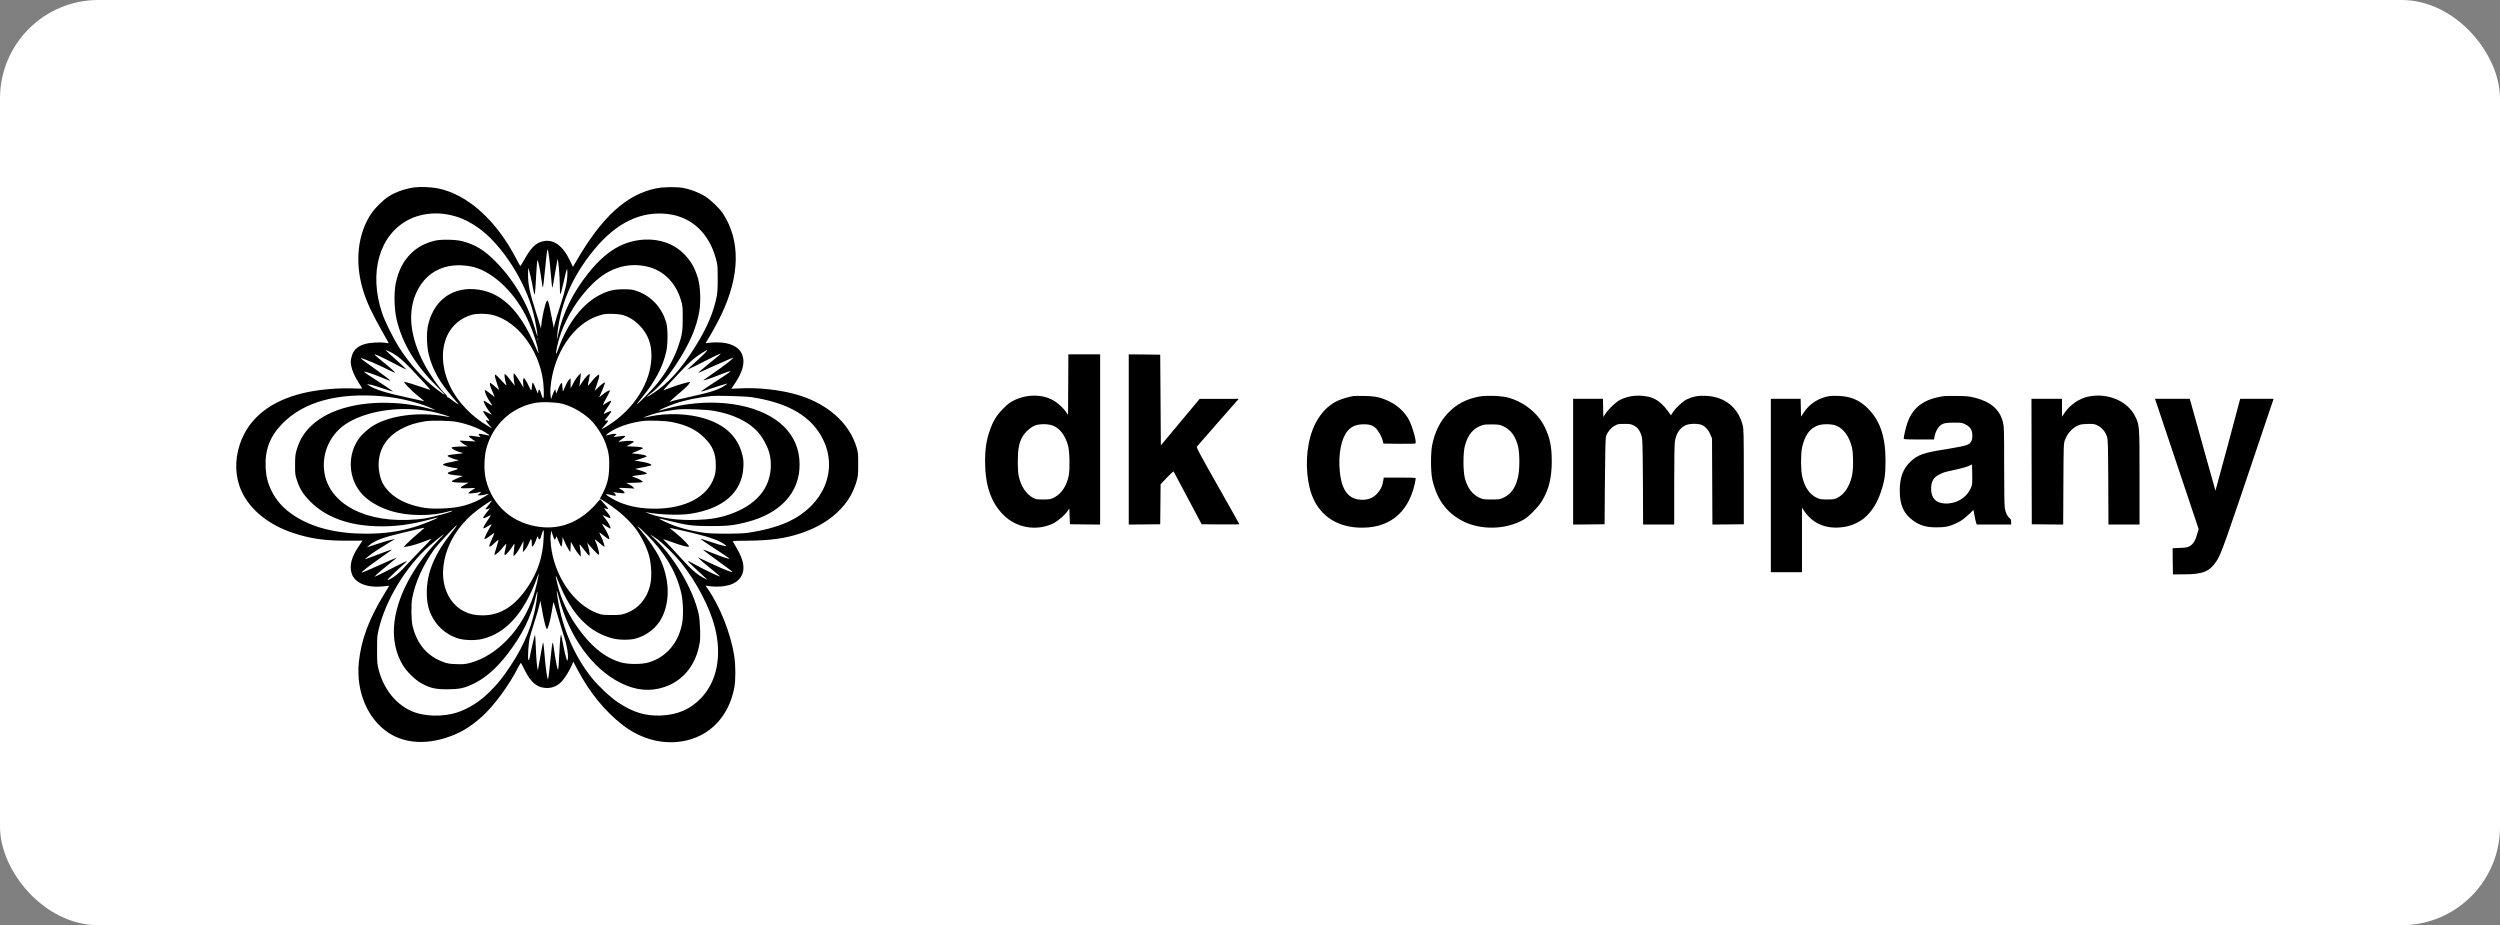 <?xml version="1.0" encoding="UTF-8"?> <svg xmlns="http://www.w3.org/2000/svg" width="254" height="94" viewBox="0 0 254 94" fill="none"><rect x="0" y="0" width="254" height="94" fill="#808080" stroke="none"/><rect width="254" height="94" rx="10" fill="white"></rect><path d="M42.141 19.034C41.211 19.15 40.171 19.512 39.499 19.95C38.918 20.331 38.156 21.073 37.755 21.654C36.341 23.699 36.018 26.609 36.883 29.474C37.258 30.706 37.788 31.835 38.847 33.7C39.202 34.326 39.499 34.855 39.499 34.868C39.499 34.874 39.331 34.861 39.131 34.829C38.588 34.739 37.542 34.81 37.038 34.964C36.257 35.21 35.882 35.584 35.708 36.294C35.617 36.655 35.617 36.784 35.682 37.165C35.772 37.668 36.044 38.268 36.483 38.952C36.651 39.203 36.786 39.436 36.786 39.462C36.786 39.487 36.431 39.487 35.998 39.468C34.345 39.391 32.317 39.578 30.799 39.939C27.421 40.752 25.238 42.52 24.359 45.165C23.823 46.791 23.888 48.494 24.547 49.92C25.425 51.817 27.318 53.34 29.83 54.166C31.568 54.734 32.969 54.934 35.21 54.934L36.832 54.927L36.431 55.527C35.708 56.605 35.488 57.437 35.721 58.237C36.005 59.224 37.297 59.76 38.924 59.573C39.26 59.534 39.538 59.508 39.544 59.515C39.544 59.515 39.344 59.856 39.092 60.263C37.471 62.902 36.696 64.986 36.457 67.296C36.16 70.251 37.342 73.051 39.486 74.458C41.049 75.484 43.116 75.664 45.306 74.961C46.714 74.509 47.708 73.928 48.949 72.825C50.169 71.735 51.752 69.586 52.669 67.76C52.779 67.541 52.895 67.36 52.921 67.36C52.947 67.36 53.121 67.683 53.308 68.076C53.928 69.347 54.6 69.896 55.556 69.902C56.17 69.909 56.738 69.638 57.151 69.147C57.474 68.767 57.888 68.076 58.107 67.567L58.249 67.225L58.663 68.012C59.909 70.367 61.427 72.232 63.268 73.664C64.857 74.896 66.73 75.509 68.577 75.4C71.703 75.213 74.009 73.09 74.61 69.844C74.746 69.089 74.746 67.625 74.603 66.683C74.261 64.392 73.144 61.573 71.878 59.786C71.658 59.482 71.658 59.476 71.813 59.515C72.175 59.605 73.079 59.631 73.518 59.56C74.235 59.45 74.681 59.257 75.03 58.908C75.766 58.172 75.695 57.082 74.81 55.624C74.61 55.288 74.442 54.998 74.442 54.979C74.442 54.959 75.146 54.934 76.011 54.934C78.259 54.914 79.771 54.708 81.321 54.192C82.877 53.675 84.124 52.959 85.093 52.037C86.068 51.108 86.643 50.172 87.017 48.94C87.172 48.404 87.192 48.262 87.192 47.197C87.198 46.172 87.179 45.978 87.05 45.52C86.3 42.907 83.924 40.862 80.636 40.004C79.002 39.578 76.987 39.371 75.262 39.455L74.3 39.5L74.623 39.029C75.469 37.765 75.714 36.855 75.411 36.048C75.101 35.222 74.164 34.771 72.763 34.784C72.498 34.784 72.143 34.81 71.968 34.835C71.671 34.887 71.665 34.88 71.749 34.752C72.156 34.126 72.853 32.874 73.247 32.054C75.191 28.035 75.256 24.422 73.434 21.673C73.066 21.118 72.214 20.305 71.587 19.918C71.012 19.557 70.102 19.215 69.404 19.092C68.726 18.976 67.427 18.989 66.736 19.125C63.681 19.718 61.143 22.021 58.488 26.641L58.211 27.119L57.907 26.48C57.151 24.893 56.163 24.222 55.059 24.544C54.374 24.738 53.916 25.215 53.237 26.435C53.05 26.764 52.889 27.035 52.869 27.035C52.85 27.035 52.662 26.693 52.449 26.286C50.421 22.357 47.444 19.705 44.427 19.125C43.82 19.008 42.683 18.963 42.141 19.034ZM45.396 21.776C46.559 21.976 47.541 22.402 48.619 23.164C50.964 24.828 53.367 28.551 54.193 31.822C54.374 32.532 54.613 33.861 54.607 34.119C54.607 34.216 54.51 33.945 54.387 33.519C53.657 30.913 52.23 28.461 50.324 26.544C49.188 25.402 48.303 24.86 46.992 24.512C46.268 24.319 44.731 24.299 44.091 24.473C43.103 24.744 42.412 25.119 41.786 25.725C40.978 26.512 40.474 27.486 40.21 28.783C40.009 29.725 40.055 31.448 40.294 32.455C40.888 34.939 42.205 37.106 44.505 39.384C45.416 40.294 45.396 40.32 44.389 39.565C43.051 38.565 41.514 36.855 40.5 35.229C39.925 34.306 39.105 32.642 38.834 31.842C37.426 27.674 38.543 23.802 41.598 22.28C42.69 21.738 44.091 21.55 45.396 21.776ZM67.854 21.744C70.269 22.035 72.039 23.686 72.743 26.306C72.905 26.893 72.918 27.035 72.918 28.293C72.918 29.467 72.898 29.738 72.775 30.325C72.466 31.732 71.916 33.068 71.012 34.603C69.656 36.894 68.319 38.52 66.917 39.565C66.401 39.958 65.722 40.371 65.722 40.307C65.722 40.287 65.877 40.158 66.071 40.016C66.924 39.371 67.899 38.248 68.771 36.907C70.05 34.945 70.786 33.235 71.051 31.622C71.213 30.661 71.161 29.164 70.935 28.358C70.631 27.293 70.25 26.59 69.572 25.88C68.545 24.802 67.085 24.26 65.464 24.344C63.313 24.467 61.563 25.512 59.793 27.732C58.204 29.725 57.209 31.745 56.706 33.997C56.577 34.571 56.564 34.616 56.59 34.293C56.874 31.009 58.075 28.157 60.355 25.377C62.603 22.634 65.115 21.415 67.854 21.744ZM55.801 26.228C55.853 26.654 55.931 27.409 55.969 27.906C56.047 28.867 56.092 29.254 56.131 29.216C56.144 29.203 56.26 28.558 56.389 27.777C56.518 26.996 56.635 26.351 56.641 26.338C56.725 26.261 56.867 27.957 56.88 29.099C56.88 29.474 56.9 29.829 56.925 29.887C56.951 29.958 57.087 29.48 57.255 28.693C57.41 27.977 57.565 27.364 57.597 27.325C57.623 27.293 57.649 27.467 57.649 27.712C57.649 28.57 57.474 29.37 56.945 30.99C56.66 31.848 56.396 32.725 56.35 32.938L56.267 33.326L56.189 32.938C56.144 32.725 56.034 32.171 55.944 31.706C55.763 30.764 55.679 30.493 55.582 30.551C55.42 30.648 55.065 32.184 54.981 33.164L54.962 33.39L54.884 33.1C54.839 32.938 54.652 32.345 54.471 31.777C53.799 29.674 53.644 28.912 53.651 27.841L53.657 27.196L53.78 27.583C53.844 27.796 53.98 28.364 54.071 28.841C54.316 30.119 54.303 30.087 54.361 29.68C54.387 29.487 54.439 28.686 54.477 27.906C54.516 27.125 54.574 26.467 54.607 26.435C54.665 26.377 54.878 27.416 55.026 28.506C55.078 28.874 55.13 29.19 55.149 29.203C55.181 29.235 55.227 28.893 55.388 27.261C55.621 24.951 55.627 24.931 55.801 26.228ZM47.728 27.048C49.795 27.39 52.094 29.435 53.45 32.132C54.006 33.242 54.581 34.9 54.703 35.745C54.742 35.984 54.691 35.894 54.432 35.294C52.785 31.396 50.802 29.538 48.122 29.377C45.751 29.235 43.969 30.687 43.465 33.171C43.31 33.938 43.368 35.294 43.588 36.132C44.001 37.661 44.692 38.874 46.087 40.481C46.681 41.171 46.688 41.184 46.378 40.971C46.197 40.855 45.932 40.662 45.79 40.545C45.642 40.429 45.506 40.352 45.48 40.371C45.461 40.397 45.441 40.371 45.441 40.313C45.441 40.262 45.364 40.152 45.273 40.062C44.731 39.565 43.697 38.107 43.129 37.035C41.631 34.229 41.366 31.616 42.373 29.583C43.381 27.544 45.299 26.635 47.728 27.048ZM65.703 27.073C67.376 27.441 68.629 28.667 69.184 30.487C69.352 31.029 69.365 31.151 69.365 32.261C69.372 33.597 69.301 34.068 68.907 35.197C68.461 36.481 67.738 37.765 66.769 38.971C66.297 39.558 64.76 41.126 64.702 41.075C64.689 41.062 64.915 40.758 65.206 40.41C66.543 38.803 67.363 37.248 67.699 35.681C67.86 34.932 67.86 33.429 67.705 32.842C67.298 31.312 66.2 30.099 64.76 29.59C64.25 29.409 64.133 29.396 63.365 29.39C62.39 29.39 61.828 29.519 60.975 29.945C59.218 30.822 57.662 32.829 56.745 35.403C56.46 36.184 56.409 36.081 56.615 35.151C57.119 32.874 58.534 30.416 60.336 28.712C61.899 27.222 63.791 26.648 65.703 27.073ZM50.066 32.003C52.772 32.68 55.097 36.016 55.239 39.429C55.285 40.533 55.214 40.745 55.007 40.081C54.852 39.565 54.762 39.462 54.703 39.726C54.684 39.823 54.658 39.932 54.652 39.965C54.645 39.997 54.587 39.881 54.523 39.707C54.452 39.532 54.342 39.261 54.271 39.107C54.161 38.868 54.129 38.842 54.09 38.945C54.064 39.01 54.038 39.191 54.038 39.339C54.032 39.487 54.006 39.623 53.974 39.642C53.941 39.661 53.838 39.5 53.748 39.274C53.651 39.055 53.496 38.758 53.405 38.623C53.263 38.397 53.231 38.384 53.179 38.487C53.14 38.552 53.127 38.771 53.153 38.997L53.192 39.391L53.044 39.145C52.63 38.442 52.281 37.939 52.217 37.939C52.146 37.939 52.165 38.378 52.262 38.99L52.294 39.197L52.178 39.036C51.771 38.481 51.403 38.042 51.325 38.016C51.254 37.99 51.242 38.055 51.274 38.339C51.3 38.532 51.364 38.823 51.416 38.978C51.513 39.261 51.506 39.255 50.906 38.616C50.305 37.984 50.292 37.977 50.285 38.178C50.285 38.294 50.382 38.661 50.505 39.003C50.628 39.339 50.718 39.616 50.699 39.616C50.686 39.616 50.499 39.455 50.279 39.261C50.059 39.068 49.853 38.907 49.814 38.907C49.704 38.907 49.808 39.313 50.053 39.836C50.176 40.107 50.266 40.326 50.253 40.326C50.24 40.326 50.072 40.197 49.879 40.042C49.691 39.887 49.465 39.726 49.388 39.681C49.246 39.61 49.239 39.61 49.284 39.823C49.343 40.075 49.523 40.449 49.769 40.81C50.111 41.326 50.144 41.32 49.426 40.855C49.297 40.765 49.168 40.713 49.149 40.733C49.084 40.797 49.388 41.391 49.685 41.765L49.982 42.146L49.588 41.946C49.368 41.836 49.162 41.745 49.123 41.745C49.026 41.745 49.194 42.049 49.504 42.423C49.769 42.739 49.769 42.855 49.517 42.713C49.278 42.591 49.362 42.804 49.691 43.172L49.995 43.513L49.607 43.3C47.993 42.397 46.475 40.816 45.739 39.268C44.873 37.449 44.763 35.571 45.435 34.1C45.919 33.055 46.837 32.28 47.96 31.977C48.483 31.835 49.452 31.848 50.066 32.003ZM63.132 31.971C63.791 32.126 64.398 32.48 64.947 33.035C65.787 33.874 66.187 34.861 66.187 36.126C66.194 38.803 64.405 41.636 61.653 43.313C61.388 43.475 61.156 43.597 61.143 43.578C61.13 43.565 61.266 43.397 61.447 43.204C61.834 42.797 61.866 42.688 61.589 42.726C61.459 42.746 61.414 42.733 61.453 42.688C61.479 42.649 61.64 42.449 61.802 42.242C61.97 42.036 62.105 41.842 62.105 41.804C62.105 41.72 61.886 41.784 61.595 41.946C61.479 42.017 61.363 42.055 61.343 42.042C61.324 42.023 61.472 41.758 61.673 41.462C62.047 40.913 62.151 40.713 62.08 40.713C62.002 40.713 61.492 40.984 61.382 41.087C61.182 41.262 61.253 41.062 61.621 40.41C61.815 40.062 61.976 39.739 61.976 39.694C61.976 39.571 61.498 39.836 61.15 40.152C60.988 40.3 60.872 40.378 60.891 40.326C60.917 40.275 61.033 39.997 61.156 39.713C61.285 39.429 61.408 39.113 61.434 39.01C61.472 38.836 61.472 38.829 61.324 38.907C61.24 38.952 61.001 39.152 60.794 39.352L60.42 39.713L60.517 39.423C60.568 39.261 60.665 38.958 60.742 38.752C60.872 38.384 60.917 38.068 60.839 38.068C60.736 38.068 60.355 38.436 60.071 38.81C59.896 39.042 59.741 39.21 59.728 39.178C59.722 39.145 59.767 38.868 59.838 38.558C59.903 38.255 59.935 38.003 59.909 38.003C59.787 38.003 59.496 38.313 59.192 38.765L58.863 39.261L58.902 38.939C58.928 38.758 58.966 38.455 58.986 38.261L59.018 37.907L58.785 38.139C58.656 38.261 58.417 38.61 58.262 38.913L57.978 39.455L57.972 38.945V38.436L57.817 38.578C57.688 38.7 57.532 38.997 57.222 39.713C57.184 39.803 57.158 39.707 57.145 39.371C57.132 39.12 57.1 38.907 57.074 38.907C56.983 38.907 56.841 39.165 56.673 39.61C56.596 39.836 56.518 39.997 56.512 39.965C56.505 39.932 56.48 39.823 56.454 39.713C56.415 39.532 56.409 39.526 56.338 39.649C56.292 39.72 56.202 39.952 56.124 40.165L55.989 40.552L55.937 40.203C55.911 40.016 55.911 39.642 55.931 39.365C56.228 35.926 58.275 32.874 60.82 32.074C61.046 32.003 61.304 31.932 61.395 31.919C61.789 31.855 62.751 31.887 63.132 31.971ZM54.658 34.532C54.639 34.577 54.626 34.545 54.626 34.455C54.626 34.364 54.639 34.332 54.658 34.371C54.671 34.416 54.671 34.493 54.658 34.532ZM39.951 35.919C40.455 36.216 40.933 36.616 41.631 37.339C42.742 38.487 43.775 39.616 43.717 39.616C43.691 39.616 43.329 39.5 42.922 39.352C42.07 39.055 41.107 38.765 41.069 38.803C41.011 38.861 41.734 39.629 42.251 40.049C43.097 40.733 43.161 40.791 43.039 40.752C42.98 40.733 42.244 40.571 41.398 40.391C39.234 39.92 38.136 39.584 37.529 39.191L37.271 39.029L37.562 39.068C37.723 39.087 38.317 39.261 38.879 39.455C39.447 39.649 39.925 39.797 39.938 39.784C39.958 39.758 38.614 38.855 37.439 38.107C37.18 37.939 36.98 37.79 36.993 37.778C37.051 37.713 37.962 38.01 38.782 38.358C39.254 38.558 39.654 38.707 39.667 38.694C39.706 38.661 38.937 38.074 37.82 37.274C36.883 36.61 36.605 36.397 36.664 36.39C36.857 36.384 38.388 37.029 39.506 37.59C39.822 37.745 40.1 37.874 40.126 37.874C40.229 37.874 39.673 37.371 38.866 36.732C38.395 36.358 38.026 36.035 38.046 36.016C38.104 35.958 38.931 36.339 40.1 36.958C40.733 37.294 41.262 37.552 41.282 37.539C41.295 37.519 40.83 37.081 40.242 36.552C39.654 36.029 39.176 35.59 39.176 35.577C39.176 35.532 39.641 35.739 39.951 35.919ZM71.794 35.674C71.742 35.784 71.284 36.223 70.115 37.287L69.824 37.552L70.076 37.449C70.218 37.397 70.915 37.048 71.626 36.681C72.343 36.313 72.995 35.997 73.086 35.971L73.247 35.926L73.079 36.081C72.982 36.164 72.537 36.532 72.078 36.907C70.986 37.803 70.915 37.868 70.967 37.874C70.993 37.874 71.574 37.616 72.259 37.3C72.944 36.99 73.712 36.655 73.957 36.552C74.209 36.455 74.442 36.358 74.474 36.339C74.513 36.319 74.494 36.352 74.442 36.416C74.3 36.597 73.402 37.281 72.44 37.939C71.962 38.268 71.522 38.578 71.471 38.623C71.361 38.726 72.162 38.461 73.118 38.081C73.835 37.797 74.267 37.661 74.216 37.745C74.184 37.797 73.344 38.358 71.962 39.255C71.542 39.526 71.213 39.765 71.225 39.784C71.245 39.797 71.471 39.739 71.736 39.642C72.311 39.436 73.802 38.971 73.893 38.971C73.932 38.971 73.796 39.074 73.602 39.197C72.937 39.623 72.136 39.874 69.927 40.358C68.984 40.558 68.345 40.72 68.048 40.829C67.996 40.849 68.151 40.694 68.396 40.481C69.565 39.487 69.759 39.307 69.94 39.087C70.05 38.952 70.127 38.829 70.108 38.816C70.056 38.765 68.9 39.094 68.228 39.352C67.867 39.487 67.505 39.623 67.434 39.649C67.363 39.681 67.57 39.429 67.886 39.094C68.209 38.758 68.803 38.12 69.217 37.674C70.056 36.777 70.618 36.294 71.342 35.848C71.606 35.687 71.832 35.552 71.839 35.552C71.852 35.552 71.832 35.61 71.794 35.674ZM38.918 40.268C40.487 40.41 42.296 40.836 43.575 41.365C43.93 41.513 44.208 41.642 44.201 41.655C44.188 41.668 43.865 41.591 43.478 41.487C40.888 40.791 37.8 40.733 35.417 41.333C33.809 41.733 32.562 42.371 31.626 43.255C30.896 43.952 30.457 44.668 30.153 45.662C29.998 46.172 29.985 46.333 29.979 47.23C29.979 48.185 29.985 48.256 30.179 48.83C30.463 49.682 30.831 50.262 31.516 50.946C33.111 52.546 35.372 53.385 38.304 53.469C40.106 53.521 41.766 53.301 43.749 52.759C44.188 52.637 44.518 52.566 44.492 52.592C44.376 52.708 42.871 53.308 42.193 53.514C40.539 54.017 39.073 54.224 37.174 54.224C34.17 54.224 31.697 53.592 29.849 52.366C28.784 51.656 28.093 50.888 27.576 49.843C27.201 49.082 27.033 48.404 26.988 47.475C26.904 45.733 27.415 44.365 28.635 43.094C30.812 40.823 34.325 39.855 38.918 40.268ZM76.347 40.352C80.106 40.92 82.451 42.3 83.607 44.623C85.177 47.772 83.691 51.333 80.106 53.004C78.989 53.521 77.452 53.934 75.863 54.146C75.062 54.25 72.453 54.25 71.665 54.146C70.108 53.94 68.719 53.559 67.602 53.03C67.234 52.856 66.943 52.701 66.956 52.688C66.969 52.669 67.421 52.772 67.951 52.908C69.74 53.366 70.399 53.45 72.181 53.45C73.88 53.456 74.532 53.385 75.811 53.062C79.286 52.191 81.263 50.043 81.237 47.165C81.23 45.662 80.701 44.391 79.654 43.346C77.562 41.262 73.402 40.41 69.113 41.197C68.655 41.281 67.983 41.442 67.628 41.545C67.272 41.649 66.975 41.726 66.956 41.713C66.917 41.668 67.906 41.236 68.564 41.01C69.578 40.655 70.928 40.378 72.278 40.236C72.866 40.178 75.727 40.255 76.347 40.352ZM57.158 41.029C58.262 41.32 59.522 42.094 60.258 42.926C60.762 43.507 61.285 44.365 61.524 45.023C61.847 45.907 61.931 46.475 61.892 47.52C61.86 48.585 61.686 49.249 61.24 50.12L60.956 50.656L61.13 50.759C62.635 51.682 63.798 52.682 64.599 53.74C65.154 54.482 65.742 55.669 65.955 56.489C66.181 57.36 66.233 58.534 66.084 59.302C65.787 60.779 64.838 61.902 63.513 62.334C63.1 62.47 62.926 62.489 62.105 62.483C61.221 62.483 61.143 62.47 60.639 62.282C58.262 61.386 56.279 58.444 55.969 55.359C55.924 54.947 55.918 54.534 55.956 54.295L56.008 53.908L56.157 54.372C56.241 54.63 56.331 54.843 56.363 54.843C56.389 54.843 56.441 54.746 56.473 54.63C56.525 54.43 56.531 54.437 56.751 54.985C56.874 55.301 57.003 55.54 57.035 55.534C57.074 55.521 57.113 55.301 57.132 55.043L57.164 54.572L57.352 55.017C57.455 55.256 57.629 55.598 57.739 55.779L57.939 56.101L57.972 55.572L58.004 55.043L58.295 55.566C58.45 55.85 58.676 56.185 58.792 56.314L58.999 56.553L59.005 56.321C59.005 56.198 58.973 55.927 58.934 55.721C58.895 55.514 58.882 55.334 58.895 55.321C58.908 55.301 59.121 55.553 59.36 55.876C59.606 56.192 59.825 56.456 59.858 56.456C59.942 56.456 59.916 56.134 59.787 55.617L59.657 55.134L59.929 55.456C60.077 55.63 60.342 55.921 60.523 56.101C60.82 56.405 60.846 56.411 60.865 56.276C60.891 56.114 60.665 55.314 60.51 55.017C60.458 54.914 60.426 54.818 60.439 54.804C60.458 54.792 60.665 54.953 60.904 55.166C61.143 55.379 61.363 55.553 61.395 55.553C61.479 55.553 61.285 54.94 61.059 54.495C60.956 54.288 60.878 54.108 60.891 54.101C60.904 54.088 61.111 54.237 61.35 54.43C61.789 54.772 61.912 54.837 61.912 54.714C61.912 54.553 61.64 53.972 61.401 53.617C61.253 53.404 61.156 53.23 61.182 53.23C61.214 53.23 61.408 53.346 61.621 53.488C61.834 53.63 62.015 53.721 62.028 53.682C62.067 53.566 61.802 53.062 61.498 52.695C61.337 52.495 61.214 52.327 61.233 52.327C61.246 52.327 61.421 52.404 61.614 52.501C61.815 52.598 61.989 52.656 62.008 52.637C62.073 52.572 61.886 52.256 61.582 51.914C61.427 51.733 61.343 51.611 61.395 51.63C61.899 51.817 61.899 51.746 61.382 51.172L60.975 50.72L60.684 51.056C59.089 52.927 57.158 53.772 55.001 53.553C52.159 53.256 50.04 51.45 49.368 48.733C49.155 47.875 49.175 46.468 49.407 45.591C50.04 43.191 51.946 41.391 54.348 40.939C55.046 40.803 56.486 40.855 57.158 41.029ZM42.509 41.623C42.897 41.662 43.497 41.745 43.852 41.816C44.466 41.939 45.732 42.313 45.687 42.358C45.68 42.371 45.441 42.339 45.157 42.288C42.574 41.836 39.764 42.191 38.033 43.178C37.445 43.513 36.741 44.146 36.405 44.642C35.114 46.546 35.488 49.211 37.239 50.63C38.614 51.74 40.494 52.327 42.677 52.327C43.865 52.327 44.582 52.23 45.829 51.901C45.939 51.869 45.971 51.882 45.926 51.927C45.816 52.037 44.085 52.514 43.278 52.656C42.832 52.733 42.05 52.804 41.43 52.824C36.412 52.998 32.911 50.714 32.898 47.262C32.892 45.61 33.718 44.042 35.075 43.12C36.832 41.933 39.719 41.352 42.509 41.623ZM72.504 41.739C73.538 41.92 74.3 42.152 75.081 42.52C76.367 43.139 77.142 43.849 77.723 44.959C78.156 45.791 78.317 46.404 78.317 47.262C78.317 49.598 76.812 51.366 74.041 52.288C73.002 52.637 72.072 52.785 70.683 52.824C68.881 52.875 67.292 52.663 65.981 52.198C65.677 52.088 65.516 52.017 65.613 52.037C66.93 52.295 69.016 52.372 70.108 52.204C73.493 51.695 75.404 50.011 75.527 47.456C75.553 46.868 75.534 46.649 75.417 46.197C74.965 44.41 73.757 43.223 71.697 42.552C70.056 42.017 67.796 41.926 65.981 42.32C65.677 42.391 65.425 42.436 65.412 42.423C65.38 42.391 66.355 42.055 66.82 41.939C67.305 41.823 68.403 41.642 68.952 41.591C69.695 41.526 71.781 41.61 72.504 41.739ZM46.43 42.868C47.547 43.075 48.929 43.617 49.581 44.107C49.827 44.301 49.859 44.294 49.078 44.126C48.626 44.03 48.529 44.068 48.71 44.268L48.832 44.41L48.529 44.365C48.354 44.346 48.083 44.307 47.922 44.281C47.534 44.23 47.553 44.339 47.999 44.636L48.316 44.855L47.508 44.81L46.701 44.759L46.83 44.907C46.901 44.984 47.088 45.12 47.25 45.204L47.541 45.352L47.082 45.359C46.83 45.359 46.443 45.378 46.223 45.397C45.894 45.436 45.842 45.456 45.906 45.533C46.016 45.668 46.41 45.855 46.759 45.946C46.927 45.985 47.05 46.03 47.037 46.043C47.024 46.056 46.733 46.094 46.384 46.133C45.545 46.217 45.416 46.255 45.506 46.365C45.571 46.443 46.184 46.669 46.507 46.733C46.688 46.765 46.565 46.804 45.881 46.933C45.222 47.056 44.97 47.139 45.022 47.223C45.067 47.307 45.654 47.468 46.087 47.527C46.649 47.598 46.649 47.643 46.094 47.804C45.448 47.991 45.332 48.101 45.68 48.191C45.822 48.23 46.178 48.282 46.481 48.307L47.024 48.359L46.481 48.585C46.178 48.707 45.926 48.843 45.913 48.882C45.881 48.978 46.255 49.036 46.992 49.036L47.605 49.043L47.224 49.249C46.604 49.585 46.649 49.643 47.534 49.604C47.947 49.585 48.283 49.578 48.283 49.591C48.283 49.604 48.154 49.688 47.999 49.778C47.844 49.869 47.676 49.991 47.624 50.049C47.547 50.146 47.586 50.153 48.031 50.114C48.303 50.088 48.6 50.043 48.697 50.004C48.916 49.927 48.91 49.991 48.69 50.178L48.509 50.32L48.774 50.327C48.916 50.327 49.175 50.288 49.336 50.236C49.504 50.185 49.64 50.159 49.64 50.172C49.64 50.236 48.729 50.779 48.316 50.953C47.205 51.437 46.333 51.611 44.892 51.662C44.072 51.688 43.633 51.669 43.148 51.598C41.049 51.269 39.531 50.359 38.84 49.017C38.634 48.604 38.466 47.83 38.466 47.269C38.472 45.559 39.331 44.268 41.011 43.455C41.663 43.139 42.289 42.952 43.155 42.81C43.878 42.694 45.629 42.726 46.43 42.868ZM68.235 42.875C69.721 43.165 70.715 43.642 71.542 44.455C72.414 45.313 72.724 46.043 72.724 47.262C72.724 47.836 72.698 48.062 72.569 48.449C71.923 50.462 69.636 51.682 66.53 51.682C65.147 51.682 64.011 51.475 62.932 51.03C62.383 50.804 61.466 50.249 61.576 50.211C61.647 50.191 62.067 50.269 62.448 50.372C62.609 50.417 62.59 50.23 62.415 50.094C62.267 49.991 62.273 49.991 62.525 50.03C63.216 50.133 63.462 50.146 63.462 50.082C63.462 49.985 63.294 49.824 63.068 49.714C62.964 49.656 62.88 49.598 62.88 49.578C62.88 49.559 63.236 49.566 63.675 49.591L64.463 49.636L64.34 49.501C64.276 49.423 64.088 49.294 63.92 49.217L63.623 49.069L64.431 49.049C64.87 49.043 65.264 49.004 65.29 48.978C65.361 48.907 64.883 48.623 64.515 48.514C64.36 48.469 64.237 48.417 64.237 48.391C64.237 48.365 64.573 48.307 64.98 48.262C65.386 48.217 65.722 48.159 65.722 48.127C65.722 48.043 65.483 47.933 64.98 47.778L64.528 47.636L64.915 47.559C66.213 47.301 66.271 47.288 66.142 47.191C65.981 47.069 65.613 46.972 64.98 46.875L64.463 46.797L65.044 46.623C65.367 46.526 65.651 46.417 65.684 46.385C65.8 46.275 65.07 46.12 64.204 46.068C64.172 46.062 64.379 45.965 64.67 45.849C64.96 45.727 65.231 45.61 65.27 45.584C65.438 45.481 65.096 45.397 64.373 45.372L63.643 45.339L64.011 45.139C64.218 45.03 64.392 44.907 64.392 44.875C64.398 44.778 63.856 44.759 63.32 44.836C63.061 44.868 62.842 44.894 62.835 44.881C62.822 44.868 62.964 44.765 63.152 44.642C63.584 44.359 63.636 44.236 63.294 44.288C63.152 44.307 62.88 44.339 62.687 44.365L62.331 44.404L62.493 44.255L62.654 44.101L62.499 44.081C62.364 44.062 62.202 44.088 61.621 44.236C61.421 44.288 61.808 43.971 62.267 43.713C63.061 43.268 64.192 42.92 65.283 42.778C65.955 42.694 67.596 42.746 68.235 42.875ZM49.73 51.204C49.31 51.701 49.284 51.746 49.407 51.746C49.472 51.746 49.581 51.714 49.653 51.675C49.821 51.585 49.782 51.662 49.446 52.069C48.955 52.669 48.981 52.785 49.543 52.488C49.711 52.398 49.859 52.333 49.872 52.34C49.885 52.353 49.762 52.553 49.601 52.779C49.2 53.353 49.032 53.682 49.142 53.682C49.188 53.682 49.381 53.585 49.575 53.462C49.769 53.34 49.937 53.25 49.95 53.263C49.963 53.269 49.853 53.475 49.704 53.714C49.446 54.14 49.155 54.779 49.226 54.779C49.31 54.779 49.646 54.572 49.898 54.359C50.059 54.224 50.195 54.146 50.202 54.179C50.215 54.211 50.124 54.456 50.001 54.721C49.569 55.656 49.62 55.766 50.227 55.185C50.434 54.985 50.621 54.837 50.641 54.856C50.66 54.876 50.57 55.211 50.441 55.611C50.305 56.005 50.221 56.347 50.24 56.366C50.311 56.437 50.789 56.011 51.106 55.598C51.274 55.385 51.416 55.237 51.429 55.276C51.442 55.314 51.409 55.521 51.358 55.734C51.242 56.172 51.228 56.392 51.312 56.392C51.403 56.392 51.887 55.824 52.075 55.501C52.165 55.346 52.249 55.237 52.268 55.25C52.281 55.269 52.262 55.527 52.223 55.837C52.178 56.14 52.159 56.424 52.172 56.463C52.217 56.592 52.669 55.979 52.94 55.443L53.192 54.94L53.16 55.521L53.121 56.101L53.347 55.85C53.47 55.714 53.651 55.405 53.748 55.153C53.948 54.65 54.032 54.669 54.032 55.224C54.032 55.566 54.032 55.572 54.161 55.456C54.232 55.392 54.348 55.179 54.419 54.979C54.49 54.779 54.568 54.572 54.594 54.521C54.62 54.456 54.652 54.495 54.691 54.637C54.768 54.921 54.897 54.824 55.001 54.404C55.039 54.237 55.117 54.03 55.169 53.94C55.259 53.792 55.265 53.862 55.233 54.682C55.156 56.534 54.658 58.076 53.638 59.605C52.307 61.599 50.847 62.521 49.026 62.521C48.257 62.521 47.676 62.386 47.101 62.089C45.629 61.315 44.828 59.56 45.047 57.579C45.273 55.566 46.294 53.727 48.005 52.224C48.574 51.733 49.892 50.817 49.95 50.875C49.969 50.888 49.866 51.036 49.73 51.204ZM45.977 53.985C44.13 56.308 43.355 58.166 43.362 60.263C43.368 61.482 43.626 62.334 44.24 63.199C44.795 63.973 45.564 64.541 46.475 64.844C47.121 65.063 48.27 65.096 49.013 64.915C51.384 64.347 53.211 62.328 54.523 58.811C54.639 58.489 54.736 58.25 54.736 58.276C54.755 58.463 54.426 59.85 54.219 60.482C53.089 63.928 50.492 66.663 47.683 67.373C47.256 67.483 47.024 67.496 46.352 67.476C45.648 67.451 45.467 67.418 45.015 67.251C43.387 66.644 42.36 65.431 41.915 63.586C41.779 63.037 41.76 61.405 41.876 60.779C42.186 59.185 42.961 57.443 44.072 55.876C44.453 55.34 46.307 53.359 46.43 53.359C46.455 53.359 46.249 53.643 45.977 53.985ZM65.703 54.314C67.544 56.14 68.732 58.14 69.217 60.257C69.41 61.069 69.449 62.573 69.307 63.328C68.939 65.302 67.705 66.754 65.948 67.289C65.238 67.509 63.882 67.515 63.119 67.309C61.459 66.857 59.89 65.554 58.475 63.45C57.623 62.199 56.996 60.805 56.66 59.456C56.383 58.34 56.396 58.237 56.712 59.037C57.423 60.824 58.211 62.115 59.16 63.07C60.077 63.986 61.007 64.528 62.222 64.857C62.874 65.031 63.966 65.044 64.56 64.883C65.735 64.567 66.756 63.754 67.266 62.715C68.112 60.986 68.015 58.747 67.008 56.669C66.646 55.921 65.832 54.734 65.167 53.972C64.476 53.191 64.747 53.359 65.703 54.314ZM43.084 53.675C43.045 53.701 42.716 53.992 42.341 54.314C41.966 54.63 41.521 55.043 41.34 55.23L41.017 55.566L41.366 55.527C41.76 55.476 42.683 55.192 43.368 54.908C43.62 54.804 43.827 54.74 43.827 54.753C43.827 54.772 43.31 55.321 42.677 55.959C42.05 56.605 41.346 57.347 41.114 57.611C40.881 57.869 40.52 58.218 40.306 58.392C39.9 58.715 39.37 59.011 39.37 58.921C39.37 58.856 40.145 58.108 40.875 57.463C41.153 57.224 41.366 57.011 41.353 56.992C41.334 56.979 40.7 57.282 39.945 57.676C39.183 58.069 38.446 58.431 38.304 58.495L38.046 58.598L38.24 58.392C38.349 58.276 38.866 57.837 39.396 57.418C39.919 56.992 40.339 56.65 40.313 56.65C40.274 56.65 39.447 57.011 37.665 57.805C37.174 58.024 36.761 58.192 36.741 58.179C36.69 58.127 37.503 57.489 38.666 56.676C39.299 56.23 39.822 55.856 39.822 55.843C39.822 55.805 39.079 56.069 38.02 56.482C37.503 56.676 37.077 56.837 37.071 56.824C37.064 56.818 37.258 56.65 37.503 56.456C37.897 56.147 38.492 55.76 39.764 54.985L40.113 54.779L39.854 54.818C39.712 54.837 39.073 55.024 38.433 55.23L37.271 55.611L37.516 55.398C38.039 54.934 38.969 54.585 40.759 54.166C41.327 54.03 42.057 53.856 42.373 53.779C43.026 53.611 43.174 53.592 43.084 53.675ZM70.696 54.23C72.278 54.624 73.241 54.985 73.667 55.353L73.828 55.495L73.538 55.456C73.376 55.43 72.782 55.256 72.22 55.063C71.652 54.869 71.18 54.727 71.161 54.74C71.141 54.766 71.497 55.005 73.589 56.379C73.886 56.572 74.112 56.74 74.1 56.76C74.048 56.811 73.376 56.585 72.401 56.198C71.878 55.985 71.439 55.824 71.419 55.837C71.4 55.863 72.311 56.547 73.719 57.56C74.119 57.843 74.436 58.095 74.416 58.114C74.358 58.172 73.654 57.895 72.601 57.411C72.072 57.16 71.471 56.889 71.277 56.798L70.922 56.637L71.083 56.811C71.174 56.908 71.671 57.334 72.201 57.76C72.724 58.185 73.15 58.54 73.15 58.56C73.15 58.644 71.606 57.908 70.489 57.289C70.166 57.108 69.895 56.979 69.876 56.992C69.863 57.011 70.179 57.327 70.579 57.702C70.98 58.069 71.439 58.495 71.6 58.644L71.891 58.914L71.6 58.773C70.831 58.398 70.237 57.882 69.016 56.521C68.493 55.934 67.899 55.301 67.705 55.114C67.505 54.934 67.369 54.779 67.402 54.779C67.427 54.779 67.841 54.921 68.319 55.095C69.217 55.424 69.843 55.592 69.992 55.54C70.115 55.501 69.333 54.701 68.616 54.121C68.299 53.876 68.048 53.663 68.048 53.65C68.048 53.617 69.682 53.972 70.696 54.23ZM44.376 55.05C41.663 57.882 40.009 61.334 40.016 64.166C40.022 65.379 40.3 66.476 40.862 67.47C41.269 68.193 42.199 69.109 42.89 69.47C43.775 69.928 44.272 70.038 45.474 70.031C46.701 70.025 47.179 69.922 48.186 69.431C49.317 68.876 50.447 67.889 51.506 66.522C53.056 64.521 53.948 62.721 54.452 60.553C54.632 59.786 54.658 60.018 54.51 61.057C54.187 63.302 53.308 65.489 51.868 67.651C51.061 68.87 50.57 69.477 49.743 70.296C48.768 71.264 47.637 71.98 46.52 72.361C44.983 72.877 43.013 72.812 41.715 72.206C40.164 71.477 38.995 69.993 38.485 68.089C38.324 67.502 38.311 67.36 38.311 66.07C38.304 64.863 38.324 64.599 38.453 64.044C39.124 61.044 41.249 57.534 43.652 55.437C44.188 54.972 45.047 54.276 45.112 54.269C45.118 54.263 44.789 54.617 44.376 55.05ZM66.756 54.766C67.35 55.185 68.551 56.372 69.191 57.166C70.767 59.127 72.11 61.689 72.633 63.741C73.363 66.625 72.847 69.244 71.219 70.935C70.127 72.07 68.874 72.612 67.176 72.696C65.593 72.767 64.314 72.38 62.777 71.354C61.996 70.832 60.768 69.677 60.11 68.851C58.404 66.715 57.197 63.96 56.712 61.115C56.493 59.844 56.512 59.689 56.777 60.682C57.817 64.676 60.174 67.947 63.048 69.38C64.592 70.154 66.039 70.29 67.492 69.806C69.333 69.193 70.605 67.689 71.032 65.618C71.141 65.102 71.154 64.838 71.129 63.941C71.109 63.321 71.051 62.676 70.986 62.392C70.418 59.792 68.338 56.327 66.271 54.521C65.923 54.211 66.091 54.301 66.756 54.766ZM55.194 62.618C55.356 63.45 55.511 63.954 55.582 63.908C55.685 63.844 55.905 63.037 56.041 62.231C56.111 61.805 56.182 61.386 56.202 61.295C56.247 61.108 56.234 61.076 56.751 62.844C56.932 63.463 57.19 64.315 57.332 64.741C57.61 65.56 57.778 66.657 57.681 67.005C57.636 67.192 57.629 67.186 57.513 66.812C57.442 66.599 57.313 66.018 57.222 65.521C57.132 65.025 57.035 64.573 57.016 64.521C56.964 64.379 56.893 65.005 56.848 65.992C56.777 67.56 56.732 68.083 56.68 68.025C56.609 67.954 56.389 66.799 56.286 65.954C56.241 65.592 56.182 65.296 56.157 65.296C56.111 65.296 56.015 66.044 55.905 67.199C55.782 68.522 55.692 69.135 55.647 69.006C55.556 68.76 55.388 67.425 55.311 66.334C55.265 65.728 55.207 65.257 55.181 65.283C55.149 65.315 55.026 65.941 54.904 66.676C54.781 67.418 54.671 68.031 54.658 68.051C54.587 68.115 54.477 66.973 54.439 65.773C54.419 65.044 54.374 64.476 54.348 64.502C54.309 64.547 53.922 66.205 53.806 66.857C53.78 66.999 53.735 67.083 53.696 67.057C53.586 66.993 53.683 65.341 53.831 64.747C53.903 64.463 54.122 63.734 54.316 63.134C54.516 62.528 54.729 61.812 54.787 61.528L54.904 61.024L54.988 61.495C55.033 61.76 55.123 62.263 55.194 62.618Z" fill="black"></path><path d="M108.532 39.081L108.512 42.159L108.344 41.901C108.093 41.526 107.595 41.042 107.169 40.772C106.058 40.049 104.411 40.004 103.055 40.662C102.602 40.881 102.402 41.03 101.924 41.514C101.233 42.217 100.878 42.804 100.529 43.836C100.219 44.733 100.083 45.669 100.083 46.824C100.083 49.301 100.678 51.056 101.957 52.327C103.261 53.637 105.315 53.985 106.982 53.192C107.485 52.947 108.235 52.301 108.493 51.882L108.642 51.65L108.674 52.456L108.706 53.263L110.243 53.282L111.774 53.295V44.649V36.003H110.159H108.545L108.532 39.081ZM106.975 43.243C107.666 43.501 108.228 44.236 108.512 45.262C108.674 45.849 108.719 47.624 108.583 48.32C108.39 49.359 107.821 50.198 107.066 50.566C106.736 50.727 106.639 50.746 105.993 50.746C105.347 50.746 105.251 50.733 104.96 50.579C104.275 50.211 103.759 49.456 103.526 48.475C103.436 48.088 103.41 47.714 103.41 46.843C103.416 45.604 103.526 45.023 103.881 44.372C104.114 43.946 104.714 43.398 105.134 43.236C105.625 43.049 106.471 43.049 106.975 43.243Z" fill="black"></path><path d="M114.681 44.649V53.295L116.283 53.282L117.878 53.263L117.898 51.23L117.917 49.198L118.563 48.52C118.918 48.146 119.222 47.869 119.241 47.907C119.261 47.94 119.907 49.159 120.682 50.617L122.09 53.263L124.008 53.282C125.061 53.288 125.92 53.282 125.92 53.263C125.92 53.243 124.932 51.482 123.724 49.353C121.812 45.972 121.534 45.456 121.612 45.365C121.663 45.307 122.632 44.197 123.775 42.888L125.855 40.52L123.866 40.526H121.883L119.913 42.888L117.943 45.249L117.911 40.642L117.878 36.036L116.283 36.016L114.681 36.003V44.649Z" fill="black"></path><path d="M137.514 40.236C137.055 40.307 136.287 40.539 135.899 40.72C134.42 41.417 133.367 42.978 132.967 45.069C132.586 47.011 132.792 49.314 133.471 50.746C134.284 52.463 135.847 53.469 137.908 53.598C141.008 53.785 143.069 52.211 143.747 49.121C143.811 48.83 143.844 48.579 143.824 48.559C143.805 48.54 143.069 48.521 142.19 48.521H140.588L140.55 48.759C140.466 49.288 140.362 49.572 140.123 49.895C139.697 50.495 139.167 50.772 138.444 50.779C137.036 50.785 136.3 49.863 136.119 47.849C135.957 46.12 136.274 44.533 136.926 43.772C137.281 43.352 137.74 43.146 138.373 43.114C139.025 43.081 139.393 43.172 139.729 43.456C140.007 43.701 140.369 44.327 140.485 44.772L140.556 45.069L142.164 45.088C143.049 45.094 143.792 45.082 143.811 45.056C143.941 44.907 143.559 43.494 143.178 42.714C142.823 41.978 142.042 41.217 141.228 40.823C140.33 40.378 139.775 40.249 138.644 40.23C138.127 40.217 137.624 40.223 137.514 40.236Z" fill="black"></path><path d="M150.289 40.288C148.952 40.546 147.964 41.068 147.099 41.984C146.298 42.83 145.775 43.901 145.51 45.204C145.348 46.004 145.355 47.882 145.51 48.649C145.93 50.63 146.885 51.998 148.474 52.869C150.335 53.895 152.996 53.85 154.843 52.772C155.372 52.456 156.309 51.488 156.684 50.869C157.368 49.721 157.659 48.514 157.659 46.875C157.659 45.34 157.465 44.443 156.916 43.327C156.232 41.946 154.778 40.797 153.176 40.384C152.485 40.204 150.993 40.158 150.289 40.288ZM152.795 43.339C153.545 43.714 154.016 44.391 154.249 45.423C154.417 46.178 154.404 47.804 154.216 48.546C153.964 49.585 153.506 50.217 152.737 50.572C152.395 50.733 152.304 50.746 151.529 50.746C150.754 50.746 150.664 50.733 150.322 50.572C149.579 50.224 149.107 49.598 148.836 48.604C148.642 47.869 148.636 46.004 148.836 45.281C149.153 44.127 149.689 43.494 150.625 43.191C150.793 43.133 151.148 43.107 151.626 43.12C152.324 43.133 152.401 43.146 152.795 43.339Z" fill="black"></path><path d="M165.397 40.326C165.138 40.397 164.777 40.533 164.589 40.63C164.163 40.862 163.453 41.526 163.143 41.991L162.897 42.359L162.878 41.436L162.858 40.52H161.347H159.829V46.907V53.295L161.431 53.282L163.026 53.263L163.059 48.907C163.084 45.675 163.117 44.494 163.175 44.314C163.323 43.881 163.653 43.481 164.027 43.268C164.357 43.081 164.428 43.068 165.029 43.068C165.597 43.068 165.72 43.088 165.997 43.236C166.385 43.43 166.63 43.765 166.785 44.294C166.882 44.636 166.895 45.172 166.921 48.985L166.94 53.295H168.523H170.099V49.275C170.099 46.798 170.125 45.101 170.17 44.843C170.299 44.036 170.674 43.475 171.261 43.204C171.688 43.01 172.611 43.01 172.979 43.21C173.335 43.397 173.606 43.727 173.787 44.178L173.942 44.552L173.961 48.927L173.981 53.295L175.576 53.282L177.171 53.263V48.456C177.171 44.056 177.158 43.61 177.055 43.197C176.59 41.391 175.24 40.307 173.328 40.217C172.56 40.178 172.011 40.281 171.41 40.559C170.99 40.758 170.254 41.43 169.97 41.881L169.763 42.197L169.453 41.759C169.085 41.236 168.574 40.765 168.148 40.546C167.438 40.184 166.282 40.094 165.397 40.326Z" fill="black"></path><path d="M185.484 40.326C184.554 40.578 183.773 41.133 183.262 41.913L182.985 42.333L182.965 41.429L182.946 40.52H181.434H179.917V49.327V58.134H181.499H183.082V54.863V51.585L183.301 51.907C184.102 53.101 185.303 53.675 186.795 53.598C188.895 53.482 190.341 52.256 191.116 49.933C191.472 48.869 191.569 48.217 191.569 46.81C191.569 44.281 190.981 42.623 189.644 41.371C188.804 40.591 187.977 40.261 186.731 40.223C186.104 40.203 185.865 40.223 185.484 40.326ZM186.531 43.236C187.293 43.52 187.919 44.384 188.165 45.488C188.313 46.172 188.313 47.675 188.158 48.359C187.926 49.411 187.37 50.243 186.666 50.585C186.382 50.727 186.259 50.746 185.633 50.746C184.987 50.746 184.89 50.727 184.561 50.566C183.844 50.217 183.353 49.495 183.107 48.423C182.952 47.752 182.946 46.127 183.094 45.456C183.379 44.204 183.882 43.507 184.709 43.223C185.2 43.055 186.066 43.062 186.531 43.236Z" fill="black"></path><path d="M197.394 40.262C195.379 40.578 194.288 41.429 193.745 43.101C193.609 43.52 193.416 44.378 193.416 44.559C193.416 44.636 193.661 44.649 194.959 44.649H196.497L196.542 44.378C196.6 44.03 196.807 43.565 196.987 43.372C197.317 43.017 197.582 42.939 198.492 42.939C199.3 42.939 199.351 42.946 199.713 43.133C200.198 43.378 200.391 43.707 200.391 44.281C200.391 44.785 200.236 45.043 199.823 45.217C199.649 45.294 198.828 45.456 197.84 45.617C195.418 45.998 194.837 46.198 194.087 46.92C193.351 47.623 193.022 48.52 193.015 49.811C193.009 51.314 193.416 52.217 194.404 52.914C195.101 53.398 195.702 53.572 196.71 53.579C197.659 53.585 198.092 53.489 198.886 53.101C199.274 52.908 199.565 52.701 199.959 52.327L200.501 51.811L200.611 52.392C200.669 52.708 200.747 53.043 200.779 53.134L200.843 53.295H202.587H204.331V53.03C204.331 52.824 204.293 52.734 204.17 52.637C203.937 52.456 203.769 52.088 203.685 51.611C203.647 51.359 203.621 49.669 203.621 47.288C203.621 43.578 203.614 43.352 203.492 42.868C203.169 41.61 202.277 40.83 200.676 40.417C200.133 40.275 199.868 40.242 198.906 40.23C198.286 40.217 197.601 40.23 197.394 40.262ZM200.21 49.643C199.752 50.624 198.699 51.224 197.575 51.153C196.703 51.095 196.271 50.669 196.206 49.811C196.174 49.333 196.258 48.959 196.464 48.649C196.652 48.372 197.278 48.03 197.814 47.914C198.04 47.862 198.563 47.746 198.97 47.649C199.377 47.559 199.862 47.417 200.036 47.34L200.359 47.185L200.378 48.217C200.391 49.237 200.391 49.256 200.21 49.643Z" fill="black"></path><path d="M212.146 40.3C211.235 40.494 210.298 41.139 209.762 41.946L209.498 42.339V41.43V40.52H207.947H206.397L206.41 46.888L206.43 53.263L208.025 53.282L209.62 53.295L209.64 49.185C209.659 45.107 209.665 45.062 209.808 44.681C210.079 43.952 210.686 43.346 211.325 43.152C211.474 43.107 211.874 43.068 212.21 43.068C212.772 43.068 212.856 43.088 213.179 43.262C213.593 43.488 213.903 43.875 214.064 44.346C214.167 44.649 214.18 45.094 214.2 48.985L214.219 53.295H215.795H217.377V48.501C217.377 43.146 217.377 43.204 216.925 42.288C216.163 40.733 214.103 39.875 212.146 40.3Z" fill="black"></path><path d="M221.163 47.126L223.378 53.74L223.249 54.211C223.056 54.907 222.829 55.295 222.481 55.482C222.235 55.617 222.087 55.65 221.467 55.669L220.737 55.701L220.75 57.03L220.769 58.359L221.932 58.353C223.811 58.346 224.489 58.069 225.168 57.05C225.684 56.275 225.878 55.733 230.296 42.597L231 40.519H229.301H227.603L226.356 45.197C225.665 47.765 225.097 49.862 225.09 49.855C225.084 49.849 224.548 47.939 223.902 45.617C223.256 43.294 222.674 41.197 222.603 40.952L222.474 40.519H220.711H218.948L221.163 47.126Z" fill="black"></path></svg> 